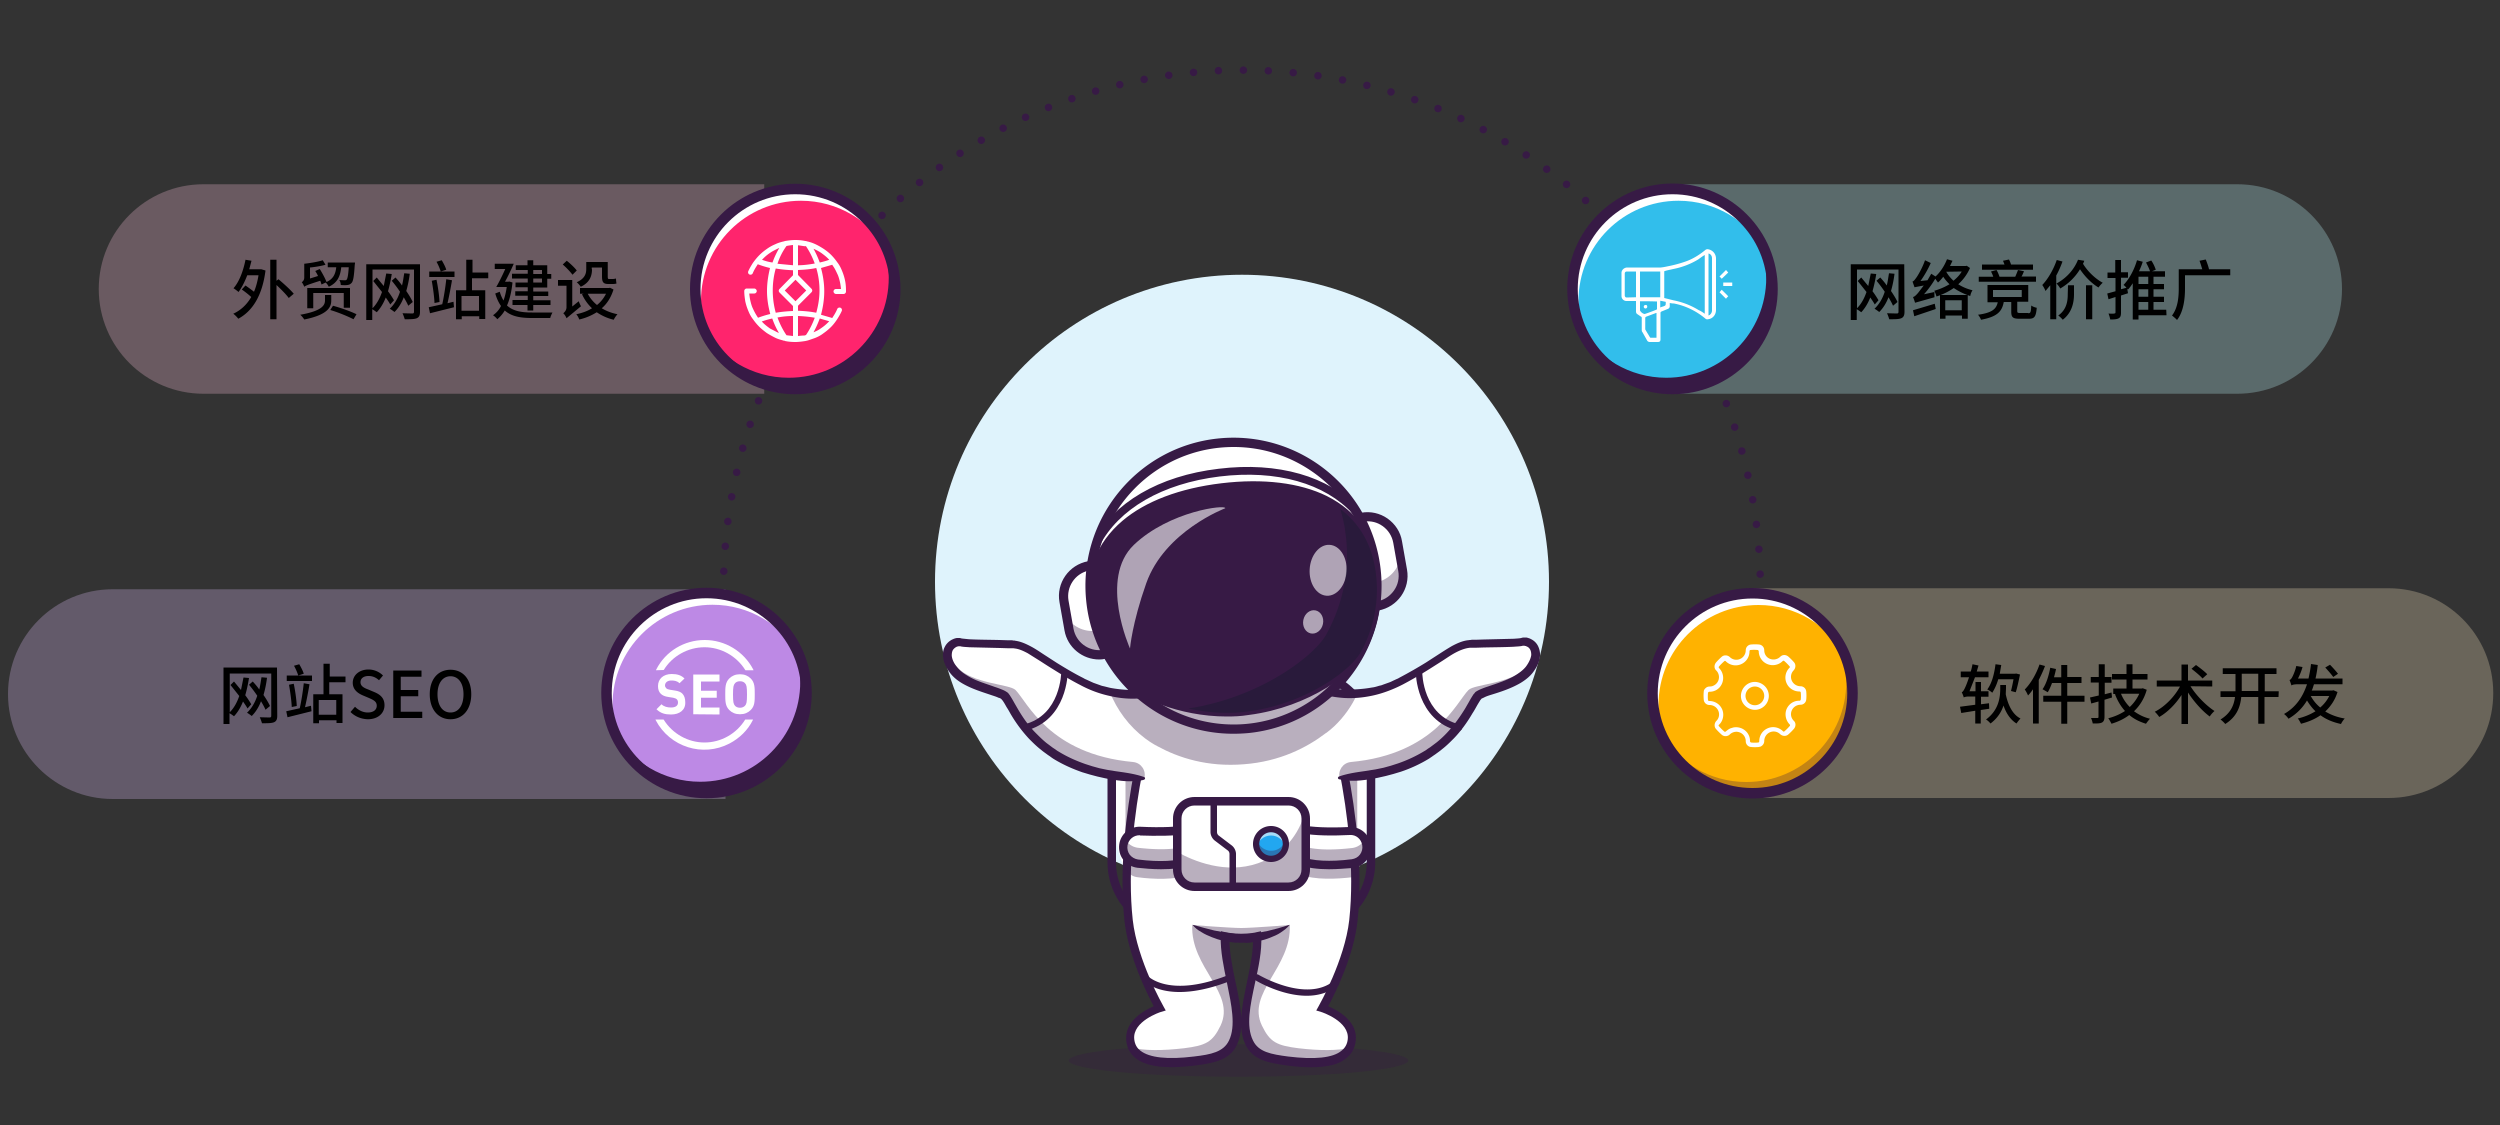 <svg xmlns="http://www.w3.org/2000/svg" xmlns:xlink="http://www.w3.org/1999/xlink" viewBox="0 0 1000 450" xmlns:v="https://vecta.io/nano"><rect x="0" y="0" width="1000" height="450" fill="#333333" stroke="none"/><style><![CDATA[.S{fill:#fff}.T{fill:#371a45}.U{opacity:.35}.V{opacity:.3}.W{opacity:.28}.X{enable-background:new}]]></style><circle cx="496.8" cy="232.7" r="122.8" fill="#dff3fc"/><path d="M298.797 297.4c-22.2-71.3-5.1-152.2 51.3-208.6 81-81 212.3-81 293.3 0 58.5 58.5 74.8 143.3 48.7 216.4" fill="none" stroke="#371a45" stroke-width="3" stroke-linecap="round" stroke-linejoin="round" stroke-dasharray="0,9.982"/><ellipse cx="495.4" cy="424.2" rx="67.9" ry="6.5" class="T V"/><path d="M508.1 370.3H485c-21.2 0-38.6-17.4-38.6-38.6v-22.4c0-21.2 17.4-38.6 38.6-38.6h23.1c21.2 0 38.6 17.4 38.6 38.6v22.4c0 21.2-17.4 38.6-38.6 38.6z" class="S"/><g class="T"><path d="M507.2 366.5h-21.3c-19.6 0-35.7-16.1-35.7-35.7v-20.7c0-19.6 16.1-35.7 35.7-35.7h21.3c19.6 0 35.7 16.1 35.7 35.7v20.7c0 19.6-16.1 35.7-35.7 35.7z" class="U"/><path d="M521.3 270.7c14 0 25.4 11.4 25.4 25.4v48.8c0 14-11.4 25.4-25.4 25.4h-49.5c-14 0-25.4-11.4-25.4-25.4v-48.8c0-14 11.4-25.4 25.4-25.4h49.5m0-3.4h-49.5c-15.9 0-28.8 12.9-28.8 28.8v48.8c0 15.9 12.9 28.8 28.8 28.8h49.5c15.9 0 28.8-12.9 28.8-28.8v-48.8c0-15.9-13-28.8-28.8-28.8h0z"/></g><path d="M541.6 368.5c-1.8 16.6-12.4 35-12.4 35s12.7 4 11.8 12.7c-.8 7.6-9.6 10.4-25.8 8.4-7.1-.9-12.8-1.9-15.4-7.3-5.2-10.8 3.7-28.4 3.1-42.4 0 0-2.9.6-6.4.6s-6.4-.6-6.4-.6c-.6 14 8.3 31.6 3.1 42.4-2.6 5.4-8.2 6.4-15.4 7.3-16.2 2-25-.8-25.8-8.4-.9-8.7 11.8-12.7 11.8-12.7s-10.6-18.4-12.4-35c-.7-6.5-.9-13.2-.7-19.9l.4-8.7c.7-10 2.1-19.8 3.7-28.5 1.1-5.8 2.2-11.1 3.3-15.8 2.6-11 4.9-18.1 4.9-18.1h67s1.6 5 3.7 13c1.4 5.6 3.1 12.8 4.5 20.8 1.5 8.2 2.8 17.3 3.6 26.7.3 4.1.5 8.3.6 12.5 0 6.1-.2 12.1-.8 18z" class="S"/><g class="T"><path d="M540.2 419.1c-2.6 5.4-11 7.3-25 5.5-7.1-.9-12.8-1.9-15.4-7.3-5.2-10.8 3.7-28.4 3.1-42.4 0 0-2.9.6-6.4.6s-6.4-.6-6.4-.6c-.6 14 8.3 31.6 3.1 42.4-2.6 5.4-8.2 6.4-15.4 7.3-14 1.7-22.4-.1-25-5.5 5.1 1.2 12.1 1.2 20.8.2 8.7-1.1 11.4-2.4 14.6-9 6.3-13.2-12.1-23.2-11.3-40.3 0 0 15.2 1.2 19.6 1.2 4.3 0 19.4-1.2 19.4-1.2.8 17.1-17.5 27.1-11.1 40.3 3.2 6.6 5.9 7.9 14.6 9 8.6 1 15.6 1 20.8-.2z" class="U"/><path d="M524.4 426.9c-2.8 0-6-.2-9.5-.7-7.6-1-13.7-2.2-16.7-8.3-1.1-2.2-1.6-4.6-1.7-7.2-.2 2.6-.7 5-1.7 7.2-2.9 6.1-9 7.3-16.7 8.3-11.7 1.5-19.6.5-23.9-3-2.2-1.7-3.4-4.1-3.7-6.9-.8-7.8 7.2-12.2 11-13.8-2.7-5-10.1-20-11.7-34-4.5-41.2 11.5-91.2 11.6-91.7.3-.9 1.2-1.4 2.1-1.1s1.4 1.2 1.1 2.1c-.2.5-15.9 49.8-11.5 90.2 1.8 16.1 12.1 34.2 12.2 34.4l1 1.8-2 .6c-.1 0-11.4 3.7-10.6 10.9.2 1.9 1 3.5 2.5 4.6 3.6 2.8 10.8 3.6 21.4 2.3 6.8-.8 11.8-1.8 14-6.4 2.8-5.8 1-14.2-.8-23-1.3-6.3-2.7-12.8-2.5-18.7l.1-2 1.9.4s2.7.6 6.1.6c3.3 0 6-.5 6.1-.6l1.9-.4.1 2c.3 5.9-1.1 12.4-2.5 18.7-1.9 8.8-3.7 17.2-.8 23 2.2 4.6 7.2 5.5 14 6.4 10.6 1.3 17.9.6 21.4-2.3 1.5-1.2 2.3-2.7 2.5-4.6.8-7.2-10.5-10.9-10.6-10.9l-2-.6 1-1.8c.1-.2 10.4-18.3 12.2-34.4 4.4-40.4-11.3-89.8-11.5-90.2-.3-.9.2-1.8 1.1-2.1s1.8.2 2.1 1.1c.2.5 16.1 50.5 11.6 91.7-1.5 14-9 28.9-11.7 34 3.8 1.6 11.9 6 11 13.8-.3 2.9-1.6 5.2-3.7 6.9-2.8 2.5-7.5 3.7-14.2 3.7zm-32.6-50.1c.1 5 1.3 10.6 2.4 16 1.1 5 2.1 9.8 2.3 14.3.2-4.5 1.3-9.3 2.3-14.3 1.1-5.4 2.3-10.9 2.4-16-1.2.2-2.9.3-4.7.3s-3.5-.1-4.7-.3z"/><path d="M475.9 349.8c-5.8 2.3-14.7 1.9-20.8 1.1-1.8-.2-3.3-1.1-4.3-2.4l.4-8.7c1.2-1.2 2.9-2 4.7-2h.3c5.7.3 14.3.4 19.7-.8v12.8zm66.4.8c-.4.2-.9.3-1.4.3-6.1.7-15 1.2-20.8-1.1l.1-12.7c5.4 1.2 14 1.1 19.7.8h.3c.6 0 1.1.1 1.6.2.3 4.1.5 8.3.5 12.5z" class="U"/></g><path d="M475.9 344.3c-5.8 2.3-14.7 1.9-20.8 1.1-3.7-.4-6.2-3.8-5.7-7.5h0c.5-3.3 3.4-5.7 6.8-5.6 5.7.3 14.3.4 19.7-.8" class="S"/><g class="T"><path d="M475.9 344.3c-5.8 2.3-14.7 1.9-20.8 1.1-3.7-.4-6.2-3.8-5.7-7.5.1-.8.4-1.5.7-2.2a6.72 6.72 0 0 0 5 3.4c6.1.7 15 1.2 20.8-1.1v6.3z" class="U"/><path d="M464.4 347.7c-3.4 0-6.7-.3-9.5-.6-2.2-.3-4.2-1.4-5.6-3.2s-1.9-4-1.6-6.2c.6-4.2 4.3-7.2 8.5-7 8.4.4 15.2.1 19.2-.8.9-.2 3-.2 4.2 3.7s1.1 10.5-3.1 12.2h0c-3.4 1.5-7.8 1.9-12.1 1.9zm-8.6-13.6c-2.4 0-4.4 1.7-4.8 4.1-.2 1.3.1 2.6.9 3.7.8 1 2 1.7 3.3 1.9 8.7 1.1 15.8.7 20-1h0c1.1-.4 1.5-2.3 1.6-3 .4-2.9-.4-5.7-1-6.4-5.5 1.1-13.7 1-19.7.8-.1-.1-.2-.1-.3-.1zm20.1 10.2h0 0z"/></g><path d="M520.1 344.3c5.8 2.3 14.7 1.9 20.8 1.1 3.7-.4 6.2-3.8 5.7-7.5h0c-.5-3.3-3.4-5.7-6.8-5.6-5.7.3-14.3.4-19.7-.8" class="S"/><g class="T"><path d="M540.9 345.4c-6.1.7-15 1.2-20.8-1.1v-6.2c5.8 2.3 14.7 1.8 20.8 1.1a6.72 6.72 0 0 0 5-3.4c.4.7.6 1.4.7 2.2.5 3.6-2 7-5.7 7.4z" class="U"/><path d="M531.6 347.7c-4.3 0-8.7-.5-12.1-1.8h0c-4.2-1.7-4.4-8.3-3.1-12.2 1.2-3.9 3.3-3.9 4.2-3.7 4 .9 10.8 1.2 19.2.8 4.2-.2 7.9 2.8 8.5 7 .3 2.2-.2 4.4-1.6 6.2s-3.3 2.9-5.6 3.2c-2.8.2-6.2.5-9.5.5zm-10.9-5c4.2 1.7 11.3 2.1 20 1 1.3-.2 2.5-.8 3.3-1.9s1.1-2.4.9-3.7c-.4-2.5-2.5-4.3-5-4.1-6 .3-14.2.4-19.7-.8-.6.8-1.4 3.5-1 6.4.1.9.4 2.7 1.5 3.1h0z"/></g><path d="M522.3 327.3v20.4c0 3.8-3.1 6.9-6.9 6.9h-37.6c-3.8 0-6.9-3.1-6.9-6.9v-20.4c0-3.8 3.1-6.9 6.9-6.9h37.6c3 0 5.6 2 6.5 4.7.3.8.4 1.5.4 2.2z" class="S"/><g class="T"><path d="M522.3 327.3v20.4c0 3.8-3.1 6.9-6.9 6.9h-37.6c-3.8 0-6.9-3.1-6.9-6.9v-6.9c6.5 3.6 19.3 9 32.3 4.5C515.7 341 520.3 331 522 325c.2.9.3 1.6.3 2.3z" class="U"/><path d="M515.4 356.4h-37.6c-4.7 0-8.6-3.8-8.6-8.6v-20.4c0-4.7 3.8-8.6 8.6-8.6h37.6c4.7 0 8.6 3.8 8.6 8.6v20.4c0 4.7-3.8 8.6-8.6 8.6zm-37.6-34.2c-2.9 0-5.2 2.3-5.2 5.2v20.4c0 2.9 2.3 5.2 5.2 5.2h37.6c2.9 0 5.2-2.3 5.2-5.2v-20.4c0-2.9-2.3-5.2-5.2-5.2h-37.6z"/></g><circle cx="508.4" cy="337.6" r="5.9" fill="#22a7f0"/><path d="M508.4 334.2c2.8 0 5.2 2 5.8 4.7.1-.4.1-.8.1-1.3 0-3.3-2.7-5.9-5.9-5.9-3.3 0-5.9 2.7-5.9 5.9 0 .4.1.9.1 1.3.6-2.7 3-4.7 5.8-4.7z" opacity=".6" class="S"/><g class="T"><path d="M514.4 337.6c0 3.3-2.7 5.9-5.9 5.9-3.3 0-5.9-2.7-5.9-5.9 0-.6.1-1.1.2-1.6a5.91 5.91 0 0 0 5.7 4.3 5.91 5.91 0 0 0 5.7-4.3c.1.5.2 1 .2 1.6z" class="U"/><path d="M508.4 344.8a7.2 7.2 0 1 1 0-14.4 7.17 7.17 0 0 1 7.2 7.2c0 3.9-3.2 7.2-7.2 7.2zm0-11.9c-2.6 0-4.7 2.1-4.7 4.7s2.1 4.7 4.7 4.7 4.7-2.1 4.7-4.7-2.1-4.7-4.7-4.7zm-15.3 23c-.7 0-1.3-.6-1.3-1.3v-13c0-.6-.3-1.2-.8-1.5l-5-3.8c-1.1-.8-1.8-2.2-1.8-3.5v-12.4c0-.7.6-1.3 1.3-1.3s1.3.6 1.3 1.3v12.4c0 .6.3 1.2.8 1.5l5 3.8c1.1.8 1.8 2.2 1.8 3.5v13c0 .8-.6 1.3-1.3 1.3zm-21.3 40.9c-10.5 0-14.7-4.8-14.9-5-.5-.5-.4-1.3.2-1.8.5-.5 1.3-.4 1.8.2.1.1 8.2 9 31.2.3.7-.3 1.4.1 1.6.7.3.7-.1 1.4-.7 1.6-8 3-14.3 4-19.2 4zm50.9 1.5c-10.2 0-20.1-5.9-20.7-6.3s-.8-1.1-.4-1.7 1.1-.8 1.8-.4c.2.1 19.2 11.4 30.2 2.4.5-.4 1.3-.4 1.8.2.4.5.4 1.3-.2 1.8-3.9 2.9-8.2 4-12.5 4z"/></g><path d="M612.1 268.1c-5.2 6.8-18.7 8.2-20.6 10.6-4.3 5.4-11.4 30.4-53.3 32.6-.8 0-1.5.1-2.3.1l-5.5-18.2-4.7-15.8-.7-2.2s7.6 2.9 17.9 2.3c5.3-.3 11.2-1.6 17.1-4.7 17.2-9 21.8-15 28.7-15.2 9.1-.2 17.1-.1 20.5-.7 3.7-.6 8.4 4.1 2.9 11.2z" class="S"/><g class="T"><path d="M612.1 268.1c-5.2 6.8-18.7 8.2-20.6 10.6-4.3 5.4-11.4 30.4-53.3 32.6-.8 0-1.5.1-2.3.1h0c-.9-3.1 1.2-6.3 4.5-6.6 33.6-3.1 42.3-24.1 47-28.8 2.4-2.4 17-2.4 23.4-9.1 2.5-2.6 3.5-5.1 3.4-7.1.8 2 .6 4.9-2.1 8.3z" class="U"/><path d="M525.2 274.7l6 .7 5.9.4c3.9.1 7.9-.1 11.7-.8 1-.1 1.9-.4 2.9-.7.5-.1 1-.2 1.4-.4l1.4-.5 1.4-.5c.5-.2.9-.4 1.3-.6l1.3-.6.7-.3.7-.4a178.7 178.7 0 0 0 10.5-6l5.1-3.3c1.7-1.1 3.4-2.2 5.3-3.3 1.9-1 4-2 6.3-2.3.3 0 .6-.1.9-.1s.6-.1.8-.1h1.5l3.1-.1 12.2-.3c1-.1 2-.1 2.9-.3l.3-.1.5-.1h.5.5c.4 0 .7.1 1 .2s.7.2 1 .4c1.3.6 2.3 1.6 2.9 2.8s.9 2.6.8 3.9c-.2 2.6-1.4 4.7-2.7 6.5-1.4 1.9-3.3 3.3-5.1 4.4-3.8 2.2-7.8 3.5-11.7 4.7-1 .3-1.9.6-2.7 1-.4.2-.8.4-1.1.5l-.1.1-.1.1c-.1.2-.3.3-.4.5-.5.8-1 1.6-1.5 2.5s-1 1.8-1.6 2.7c-2.1 3.6-4.6 7.1-7.5 10.1-1.5 1.5-3 3-4.7 4.3-.8.7-1.7 1.3-2.5 1.9-.4.3-.9.6-1.3.9s-.9.6-1.3.9c-3.6 2.2-7.5 4-11.4 5.3l-3 .9-3 .8-3.1.7-3.1.6-.8.1-.8.1c-.5.1-1 .1-1.6.2-1 .1-2.1.2-3.1.2s-2.1 0-3.1-.1-2.1-.3-3.1-.5c-.3-.1-.5-.4-.4-.7a.78.78 0 0 1 .4-.4c4-1.4 8-1.8 11.9-2.4 1-.2 2-.3 3-.5l2.9-.6 2.9-.8 2.8-.9c3.8-1.3 7.4-3 10.7-5 .4-.2.8-.5 1.2-.8s.8-.5 1.2-.8l2.4-1.8c1.5-1.2 3-2.6 4.3-4 2.7-2.9 5-6.1 7.1-9.5l1.5-2.6c.5-.9 1-1.8 1.6-2.7a3.04 3.04 0 0 1 .5-.7c.1-.1.3-.3.4-.5.2-.2.3-.3.5-.4.6-.4 1.1-.6 1.7-.9 1-.4 2-.8 3-1.1 2-.7 3.9-1.3 5.7-2s3.7-1.5 5.3-2.5 3.1-2.1 4.2-3.5c1.1-1.5 1.9-3.1 2.1-4.6 0-.8-.1-1.5-.4-2.1s-.8-1.1-1.4-1.3c-.2-.1-.3-.2-.5-.2s-.3-.1-.5-.1h-.2-.2-.2l-.4.1c-1.1.2-2.2.2-3.2.3-4.2.2-8.2.2-12.3.3l-3.1.1h-1.5-.7l-.7.1c-1.7.3-3.4 1-5.1 1.9s-3.4 2.1-5.1 3.2l-5.2 3.3c-3.5 2.2-7.1 4.3-10.7 6.2-3.7 1.9-7.8 3.5-11.9 4.4s-8.4 1.3-12.7.9c-2.1-.2-4.2-.5-6.2-1.1s-4-1.3-5.9-2.4c-.3-.2-.4-.5-.2-.8.6 0 .8-.1 1-.1h0z"/></g><path d="M468.6 275.3l-.7 2.2-6.1 20.4-4.1 13.5c-1 0-1.9-.1-2.8-.1-41.4-2.5-48.4-27.3-52.8-32.6-1.9-2.4-15.4-3.9-20.6-10.6-5.5-7.1-.8-11.7 2.8-11.1 3.4.6 11.5.5 20.5.7 6.9.2 11.5 6.2 28.7 15.2 3.5 1.8 7 3 10.3 3.7 13.5 3 24.8-1.3 24.8-1.3z" class="S"/><g class="T"><path d="M468.8 275.8c-1.8 1.1-3.8 1.9-5.9 2.4-2 .6-4.1.9-6.2 1.1-4.2.4-8.5.1-12.7-.9-4.2-.9-8.2-2.4-11.9-4.4-3.7-1.9-7.2-4-10.7-6.2-1.8-1.1-3.5-2.2-5.2-3.3l-5.1-3.2c-1.7-.9-3.4-1.7-5.1-1.9l-.7-.1h-.7-1.5l-3.1-.1-12.3-.3c-1-.1-2.1-.1-3.2-.3l-.4-.1h-.2-.2-.2c-.2 0-.3.1-.5.1s-.3.1-.5.2c-.6.3-1.1.8-1.4 1.3-.3.6-.4 1.3-.4 2.1.1 1.5.9 3.2 2.1 4.6 1.1 1.4 2.5 2.5 4.2 3.5 1.6 1 3.4 1.8 5.3 2.5s3.8 1.3 5.7 2c1 .3 2 .7 3 1.1.5.2 1.1.5 1.7.9.2.1.3.2.5.4s.4.4.4.5a3.04 3.04 0 0 1 .5.7c.6.9 1.1 1.8 1.6 2.7l1.5 2.6c2 3.4 4.3 6.7 7.1 9.5 1.4 1.4 2.8 2.8 4.3 4l2.4 1.8c.4.3.8.5 1.2.8s.8.6 1.2.8c3.4 2.1 7 3.7 10.7 5l2.8.9 2.9.8 2.9.6c1 .2 2 .3 3 .5 4 .6 7.9 1 11.9 2.4.3.1.5.4.4.7a.78.78 0 0 1-.4.4c-1 .3-2.1.4-3.1.5s-2.1.1-3.1.1-2.1-.1-3.1-.2c-.5-.1-1-.1-1.6-.2l-.8-.1-.8-.1-3.1-.6-3.1-.7-3-.8-3-.9c-4-1.4-7.8-3.1-11.4-5.3-.5-.3-.9-.6-1.3-.9s-.9-.6-1.3-.9c-.8-.6-1.7-1.2-2.5-1.9-1.7-1.3-3.2-2.8-4.7-4.3-2.9-3.1-5.4-6.5-7.5-10.1-.5-.9-1-1.8-1.6-2.7-.5-.9-1-1.8-1.5-2.5-.1-.2-.3-.3-.4-.5l-.1-.1-.1-.1c-.2-.2-.6-.4-1.1-.5-.8-.4-1.8-.7-2.7-1-3.8-1.3-7.9-2.5-11.7-4.7-1.9-1.1-3.7-2.5-5.1-4.4-1.3-1.8-2.5-3.9-2.7-6.5-.1-1.3.1-2.7.8-3.9.6-1.2 1.7-2.2 2.9-2.8.3-.1.6-.3 1-.4.3-.1.7-.2 1-.2h.5.5l.5.1.3.1 2.9.3c4 .2 8.1.2 12.2.3l3.1.1h1.5c.2 0 .6 0 .8.1.3 0 .6 0 .9.1 2.3.3 4.4 1.3 6.3 2.3s3.6 2.2 5.3 3.3l5.1 3.3c3.4 2.1 6.9 4.2 10.5 6l.7.4.7.3 1.3.6c.4.2.9.4 1.3.6l1.4.5 1.4.5c.5.2.9.3 1.4.4.9.2 1.9.5 2.9.7 3.9.7 7.8.9 11.7.8 2 0 3.9-.3 5.9-.4 2-.2 4-.4 6-.7h0c.3 0 .6.2.6.5.5.1.4.3.2.4z"/><path d="M542.9 277.6c-2.2 4.8-5.3 9.2-9.2 12.9-1 .9-2 1.8-3.1 2.6-.1 0-.1.1-.2.1-7.6 5.8-18.4 11.4-32.8 12.5h0c-14.6 1.2-26.2-2.6-34.6-7.2-.4-.2-.9-.5-1.3-.7-1.2-.7-2.4-1.5-3.6-2.4-6.4-4.8-11.3-11.3-14.3-18.9 13.4 2.9 24.7-1.4 24.7-1.4l-.7 2.2h57.8l-.7-2.2c.1.2 7.8 3.1 18 2.5z" class="U"/></g><path d="M551.2 242.3h0c-.6.1-1.2-.3-1.4-.9l-5.9-33.1c-.1-.6.3-1.2.9-1.4h0c6.7-1.2 13 3.3 14.2 9.9l2 11.3c1.3 6.7-3.1 13-9.8 14.2z" class="S"/><g class="T"><path d="M551 242.6c-.7 0-1.3-.5-1.4-1.2l-5.9-33.1c-.1-.8.4-1.5 1.2-1.7 3.3-.6 6.6.1 9.4 2.1 2.7 1.9 4.6 4.8 5.2 8.1l2 11.3c.6 3.3-.1 6.6-2.1 9.4-1.9 2.7-4.8 4.6-8.1 5.2h0c-.1-.1-.2-.1-.3-.1zm-3.9-35.7c-.7 0-1.4.1-2.1.2-.5.1-.8.6-.7 1l5.9 33.1c.1.5.6.8 1 .7h0c3.2-.6 5.9-2.3 7.7-4.9s2.5-5.8 2-9l-2-11.3c-.6-3.2-2.3-5.9-4.9-7.7-2.1-1.3-4.5-2.1-6.9-2.1z"/><path d="M560.2 222.8l.9 5.3c1.2 6.7-3.3 13-9.9 14.2-.6.1-1.2-.3-1.4-.9l-1.6-8.8c.2.4.7.6 1.2.5l.8-.1c5.3-1 9.2-5.2 10-10.2z" class="U"/><path d="M551 244.2c-1.4 0-2.7-1-3-2.5l-5.9-33.1c-.3-1.6.8-3.2 2.4-3.5 3.7-.7 7.5.2 10.5 2.3 3.1 2.2 5.2 5.4 5.8 9.1l2 11.3c1.4 7.7-3.8 15-11.4 16.4h0c0 0-.2 0-.4 0zm-5.1-35.6l5.6 31.8c2.5-.6 4.6-2.1 6.1-4.2 1.6-2.3 2.2-5 1.7-7.8l-2-11.3c-.5-2.7-2-5.1-4.3-6.7-2.1-1.5-4.6-2.1-7.1-1.8z"/></g><path d="M435.5 226.3h0c.6-.1 1.2.3 1.4.9l5.9 33.1c.1.6-.3 1.2-.9 1.4h0c-6.7 1.2-13-3.3-14.2-9.9l-2-11.3c-1.3-6.7 3.1-13 9.8-14.2z" class="S"/><g class="T"><path d="M439.7 262.2c-6 0-11.3-4.3-12.3-10.3l-2-11.3c-1.2-6.8 3.3-13.3 10.1-14.5h0c.8-.1 1.5.4 1.7 1.2l5.9 33.1c.1.4 0 .8-.2 1.1s-.6.5-.9.6c-.9 0-1.6.1-2.3.1zm-4.1-35.6c-6.5 1.2-10.9 7.4-9.7 13.9l2 11.3c1.2 6.5 7.4 10.9 13.9 9.7.2 0 .4-.2.6-.4.1-.2.2-.4.1-.7l-5.9-33.1c-.1-.5-.5-.8-1-.7h0z"/><path d="M441.1 251.2l1.6 9.2c.1.6-.3 1.2-.9 1.4-3.5.6-6.9-.3-9.5-2.3-2.4-1.8-4.1-4.5-4.7-7.6l-.8-4.8c2.6 3.8 7.4 6 12.3 5.1l1.2-.2c.4-.1.7-.4.8-.8z" class="U"/><path d="M439.7 263.8c-6.7 0-12.7-4.8-13.9-11.6l-2-11.3c-1.4-7.7 3.8-15 11.4-16.4h0c1.6-.3 3.2.8 3.5 2.4l5.9 33.1c.1.8 0 1.6-.5 2.3s-1.2 1.1-1.9 1.2c-.9.2-1.7.3-2.5.3zm-4.5-35.5c-5.3 1.3-8.7 6.5-7.8 11.9l2 11.3c1 5.4 6 9.1 11.4 8.5l-5.6-31.7zm.6-.2h0 0 0z"/></g><circle cx="493.4" cy="234.3" r="57.4" class="S"/><g class="T"><path d="M493.3 292c-13.1 0-25.8-4.5-36.2-12.9-12-9.7-19.4-23.5-21.1-38.8-1.6-15.3 2.8-30.3 12.5-42.3s23.5-19.4 38.8-21.1c31.6-3.3 60 19.7 63.4 51.3 1.6 15.3-2.8 30.3-12.5 42.3s-23.5 19.4-38.8 21.1c-2 .2-4.1.4-6.1.4zm.2-114.8c-2 0-4 .1-6.1.3-15.2 1.6-28.8 9-38.4 20.9s-14 26.7-12.4 41.9 9 28.8 20.9 38.4 26.7 14 41.9 12.4c31.3-3.3 54.1-31.4 50.8-62.8-1.6-15.2-9-28.8-20.9-38.4-10.3-8.3-22.8-12.7-35.8-12.7z"/><path d="M549.1 220.5c.6 2.5 1.1 5.2 1.4 7.8 3.3 31.5-19.5 59.7-51.1 63.1-31.5 3.3-59.7-19.5-63.1-51.1-.1-.9-.2-1.8-.2-2.7 6.8 27.4 32.8 46.2 61.7 43.2 30.6-3.2 53-29.9 51.3-60.3z" class="U"/><path d="M493.3 293.5c-29.9 0-55.7-22.6-58.8-53-3.4-32.5 20.2-61.7 52.7-65.1s61.7 20.2 65.1 52.7-20.2 61.7-52.7 65.1c-2.1.2-4.2.3-6.3.3zm.2-114.7a58.28 58.28 0 0 0-5.9.3c-30.4 3.2-52.6 30.6-49.4 61 1.6 14.8 8.8 28 20.3 37.3a55.46 55.46 0 0 0 40.7 12.1c30.4-3.2 52.6-30.6 49.4-61-1.6-14.8-8.8-28-20.3-37.3-10-8.1-22.2-12.4-34.8-12.4z"/><path d="M550.4 229.8a51.4 51.4 0 0 1-6.2 31.2c-3.9 7-21.6 20.5-45.1 23.6-21.8 2.8-43.1-6.4-48.5-12.3-7.2-7.8-12.1-17.7-13.4-28.9-3.6-29.5 20.3-44.8 51.6-48.5 31.2-3.8 58.1 5.4 61.6 34.9z"/><path d="M490.7 286.6c-19.3 0-36.2-7.9-41.2-13.3-7.7-8.3-12.5-18.6-13.8-29.7-1.7-14.5 2.7-26.3 13.3-35.3 9.2-7.8 22.9-13 39.6-15s31.3-.2 42.1 5.1c12.4 6.2 19.5 16.6 21.3 31.1h0c1.3 11.1-.9 22.2-6.4 32.2-3.8 6.9-21.3 21.1-46.2 24.3-3 .5-5.9.6-8.7.6zm10.9-91c-4 0-8.2.3-12.6.8-16.6 2-54.6 10.6-50.3 46.9 1.3 10.5 5.8 20.2 13 28 5.2 5.6 25.9 14.6 47.2 11.8 23.6-3.1 40.5-16.6 44-22.8 5.2-9.4 7.3-19.9 6-30.3-1.6-13.4-8.2-23.1-19.6-28.8-7.5-3.7-16.9-5.6-27.7-5.6z"/></g><g class="S"><ellipse transform="matrix(.059 -.998 .998 .059 272.348 745.099)" cx="531.5" cy="228" rx="10.2" ry="7.4" opacity=".6"/><ellipse transform="matrix(.197 -.981 .981 .197 177.568 714.737)" cx="525" cy="249" rx="4.7" ry="4" opacity=".6"/></g><path d="M536.1 203.6c7.7 5.8 12.9 14.3 14.3 26.2a51.4 51.4 0 0 1-6.2 31.2c-3.9 7-21.6 20.5-45.1 23.6-8.3 1.1-16.5.4-23.8-1.2 28.8-4.4 50.4-21 55.2-29.6 6.5-11.8 9.6-25.5 7.8-39.6-.4-3.8-1.2-7.3-2.2-10.6z" fill="#111a28" class="U"/><path d="M438.4 219.3c-.3 0-.5-.1-.8-.2-.7-.4-1-1.3-.6-2.1 8.2-15.9 26.6-26.7 50.5-29.5 23.7-2.9 44 3 55.9 15.9.5.5.6 1.3.2 2-.5.7-1.4.9-2.1.4l-.2-.1-.1-.1c-11.2-12.3-30.6-17.8-53.4-15s-40.4 12.9-48.1 27.9l-.1.1c-.2.4-.7.7-1.2.7z" class="T"/><path d="M452 259.4s-12.6-28 1.6-41.5 36.9-16.2 36.5-14.6c0 0-24.2 9.1-31.6 30-5.7 16.1-6.5 26.1-6.5 26.1z" opacity=".6" class="S"/><g class="T"><path d="M583.6 292.3h-.3c-16.9-4.1-17-23.3-17-23.5 0-.7.6-1.3 1.3-1.3h0c.7 0 1.3.6 1.3 1.3s.2 17.4 15 21c.7.2 1.1.9.9 1.5-.1.6-.6 1-1.2 1zm-173.8 0c-.6 0-1.1-.4-1.2-1-.2-.7.3-1.4.9-1.5 14.9-3.6 15-20.9 15-21 0-.7.6-1.3 1.3-1.3h0c.7 0 1.3.6 1.3 1.3 0 .2-.1 19.4-17 23.5h-.3zm67.2 77.6l4.4 1.2 4.3 1.1 4.3.8c1.4.3 2.9.4 4.3.6h.1c.9.1 1.6 1 1.4 1.9-.1.9-.9 1.5-1.7 1.4-1.6-.1-3.2-.2-4.7-.6-1.6-.3-3.1-.8-4.6-1.4s-2.9-1.2-4.3-2.1c-1.3-.7-2.5-1.6-3.5-2.9zm38.9 0c-1 1.3-2.3 2.2-3.6 3.1s-2.8 1.5-4.3 2.1-3 1-4.6 1.4c-1.6.3-3.1.5-4.7.6-.9 0-1.7-.7-1.8-1.6 0-.9.6-1.6 1.4-1.7h.1l4.3-.6 4.3-.8 4.3-1.1 4.6-1.4z"/><path d="M381.5 268.1c5.2 6.8 18.7 8.2 20.6 10.6 4.3 5.4 11.4 30.4 53.3 32.6.8 0 1.5.1 2.3.1h0c.9-3.1-1.2-6.3-4.5-6.6-33.6-3.1-42.3-24.1-47-28.8-2.4-2.4-17-2.4-23.4-9.1-2.5-2.6-3.5-5.1-3.4-7.1-.8 2-.6 4.9 2.1 8.3z" class="U"/></g><path d="M894.9 157.5H670.6V73.7h224.3c23.2 0 41.9 18.8 41.9 41.9h0c0 23.2-18.8 41.9-41.9 41.9z" fill="#bef6fc" class="W X"/><circle cx="669" cy="115.6" r="40" fill="#32beeb"/><use xlink:href="#B" opacity=".7" class="S"/><g class="T"><use xlink:href="#C" class="V"/><path d="M669 157.7c23.2 0 42.1-18.9 42.1-42.1S692.3 73.4 669 73.4c-23.2 0-42.1 18.9-42.1 42.1s18.9 42.2 42.1 42.2zm0-80c20.9 0 37.9 17 37.9 37.9s-17 37.9-37.9 37.9-37.9-17-37.9-37.9 17-37.9 37.9-37.9z"/></g><path d="M667.9 121.2v1.3a1.1 1.1 0 0 1-.6 1l-2.7 1.1c-.2.1-.4.3-.4.5v10.6c0 .8-.3 1.1-1.1 1.1h-3.2c-.4 0-.8-.2-1-.5l-1.9-3.4c-.2-.2-.3-.5-.3-.8v-4.9c0-.3-.1-.5-.4-.6l-1.3-.9c-.4-.2-.6-.6-.6-1.1v-4.2h-3.6c-1.2.1-2.2-.8-2.2-2v-.3-8.7c-.1-1.3.9-2.3 2.2-2.4h.2 13.3c1-.1 2-.3 2.9-.5 2.6-.5 5.1-1.2 7.6-2.1 2.6-1 5-2.5 7.2-4.3.3-.3.8-.5 1.2-.4 1.9.3 3.2 1.9 3.2 3.7V124c0 1.9-1.3 3.5-3.2 3.7-.4.1-.8 0-1.1-.3-3.6-3-7.9-5.1-12.5-6-.6 0-1.2-.1-1.7-.2zm14 4.3V102c-.9.5-1.7 1.1-2.5 1.7-3.1 1.9-6.5 3.2-10.1 3.9-1.2.3-2.5.5-3.6.9v10.7l3.6.9c3.6.7 7 2 10.1 3.9.9.4 1.7.9 2.5 1.5zM656 108.6v10.3h8.1v-10.3H656zm-1.6 10.3v-10.3h-3.6c-.6 0-.9.3-.9.9v8.6c0 .5.3.9.7.9l3.8-.1h0zm8.2 6.3h-.2l-4 1.5c-.1.1-.3.3-.3.4v4.5c0 .2.1.4.2.5.5.9 1.1 1.8 1.6 2.7.1.1.2.3.3.3h2.4v-9.9zm20.8-23.8v24.8c.9-.3 1.5-1.3 1.4-2.3v-20.6c0-.9-.5-1.7-1.4-1.9zM656 120.5v3.7c.4.7 1 1.2 1.8 1.4h.1c1.5-.5 3.1-1.1 4.6-1.7.1 0 .2-.1.3-.3v-3c-2.4-.1-4.6-.1-6.8-.1zm8.1 2.5c.4-.2.7-.3 1.1-.4 1.1-.4 1.1-.4 1.1-1.7 0-.1 0-.1-.1-.2-.7-.1-1.4-.3-2.1-.4v2.7zm24.6-11.5l-.9-.9 2.6-2.6c.3.3.5.6.9 1l-2.6 2.5zm0 4.4l2.6 2.6c-.3.3-.6.6-.9 1l-2.6-2.6c.3-.3.6-.7.9-1zm.6-1.5V113h3.6v1.4h-3.6zm-30.4 8.3a.7.7 0 1 1-1.4 0 .68.68 0 0 1 .7-.7c.4-.1.7.2.7.7z" class="S"/><path d="M761.8 124.7c0 1.5-.4 2.2-1.3 2.6-1 .4-2.5.4-4.8.4-.2-.7-.6-1.8-.9-2.4l3.9.1c.5 0 .7-.2.7-.7v-16.9h-16.6v15.5c1.7-1.7 2.9-3.9 3.8-6.5l-3.5-4.4 1.4-1.4 2.8 3.4 1-5 2.2.2c-.4 2.5-.9 4.8-1.5 6.9 1 1.3 1.8 2.6 2.4 3.6l-1.5 1.7c-.4-.8-1.1-1.8-1.8-2.8-.9 2.3-2.1 4.3-3.6 5.9-.4-.3-1.2-.9-1.8-1.2v4.3h-2.4v-22.3h21.4l.1 19h0zm-4.6-2.4c-.4-1-1.1-2.2-1.8-3.4-.9 2.4-2.2 4.4-3.7 5.9-.4-.3-1.3-1-1.9-1.3 1.8-1.7 3.2-4 4.1-6.8-1-1.5-2.2-3.1-3.3-4.4l1.5-1.3c.9 1 1.8 2 2.6 3.2.4-1.5.6-3.2.9-4.9l2.2.2c-.3 2.5-.8 4.8-1.4 6.9 1.1 1.6 2 3.1 2.6 4.4l-1.8 1.5zm30.8-15.1c-1.1 2.5-2.7 4.7-4.7 6.5 1.7 1.1 3.6 1.9 5.7 2.4a6.5 6.5 0 0 0-.9 2.3c-2.5-.8-4.7-1.9-6.6-3.2-2.1 1.5-4.5 2.6-6.9 3.4-.2-.7-.6-1.8-.9-2.3 2.2-.6 4.2-1.5 6.1-2.6-.9-.9-1.8-1.9-2.5-3-.7.9-1.4 1.7-2.1 2.3l-1.1-1.5c-1.3 2.2-2.9 4.4-4.5 6.2l4.2-.9c-.1.6 0 1.6 0 2.1l-7.8 2.2c-.1-.5-.5-1.6-.8-2.3.6-.1 1.2-.7 2-1.6l2.3-3-3.7.7-.8-2.3c.5-.1.9-.7 1.5-1.5s2.5-4 3.5-7l2.3 1.1c-1.1 2.5-2.6 5.1-4.1 7.2l2.8-.3 1.5-2.6 1.7 1.1c1.9-1.7 3.6-4.3 4.6-6.9l2.2.6-1 2.1h6.3l.4-.1 1.3.9zm-22.8 16.9l8.7-2.6.4 2.1-8.6 2.9-.5-2.4zm10.7-6.1h11.2v9.5h-2.3v-1.3h-6.6v1.3H776V118h-.1zm2.2 2.1v4h6.6v-4h-6.6zm.4-11.4c.7 1.3 1.7 2.5 2.9 3.6 1.3-1.1 2.5-2.3 3.3-3.7l-6.2.1h0zm32.8 16.6c.9 0 1.1-.4 1.2-3.1.5.4 1.5.8 2.2.9-.3 3.5-.9 4.4-3.1 4.4h-3.8c-2.7 0-3.3-.6-3.3-2.9v-3.8h-3c-.7 3.8-2.6 5.9-9.1 7.1-.2-.6-.8-1.6-1.2-2 5.7-.8 7.3-2.3 7.9-5H795V114h16.3v6.7h-4.4v3.7c0 .7.2.8 1.2.8h3.2v.1zm3.1-12.6h-22.9v-2h5.8c-.2-.7-.6-1.5-.9-2.1l2.2-.6c.5.8.9 1.8 1.2 2.7h6.3a51.58 51.58 0 0 0 1.1-2.7l2.4.5c-.3.7-.6 1.5-1 2.1h5.8v2.1h0zm-1.2-4.8h-20.4v-2.1h9l-.6-1.5 2.4-.5c.3.6.6 1.3.8 2h8.8v2.1zm-16 10.9h11.5V116h-11.5v2.8zm27.8-14.2c-.7 1.9-1.5 3.8-2.5 5.6v17.5h-2.4v-13.6l-1.9 2.3c-.2-.6-.9-1.9-1.3-2.4 2.3-2.4 4.5-6.2 5.8-10l2.3.6zm8.7-.3c-.1.4-.3.8-.5 1.2 1.8 3 4.9 6 7.9 7.6-.5.4-1.3 1.3-1.7 1.9-2.7-1.6-5.4-4.3-7.4-7.3-1.8 2.9-4.3 5.6-7.9 7.7-.3-.6-1-1.5-1.5-2 4.6-2.5 7.3-6.2 8.6-9.5l2.5.4zm-6.5 9.8h2.4v3.5c0 3-.6 7.3-4.5 10.3-.4-.5-1.2-1.3-1.8-1.7 3.6-2.5 3.8-6.3 3.8-8.6l.1-3.5h0zm7.2 0h2.5v13.6h-2.5v-13.6zm32.2 12h-11.2v1.7h-2.3v-14.5c-.6.9-1.2 1.8-1.9 2.5l-.3-.3.3 1.8-2.8.9v6.8c0 1.2-.2 1.9-.9 2.3s-1.8.5-3.4.5a12.71 12.71 0 0 0-.7-2.4c1 .1 2 .1 2.3 0 .3 0 .5-.1.5-.5v-6.1l-2.8.9-.5-2.3 3.3-.9v-5.3H843V109h3.1v-5h2.3v4.9h2.8v2.2h-2.8v4.6l2.2-.6c-.4-.4-.8-.9-1.2-1.1 2.3-2.4 4.3-6.1 5.4-9.9l2.3.6c-.4 1.3-.9 2.5-1.5 3.8h4.4c-.3-1-1-2.4-1.6-3.5l2.1-.8c.8 1.1 1.5 2.7 1.8 3.7l-1.5.6h5.2v2.2h-4.6v2.9h4.2v2.1h-4.2v3h4.2v2.1h-4.2v3.1h5.1l.1 2.2h0zm-7.3-15.4h-3.9v2.9h3.9v-2.9zm0 5h-3.9v3h3.9v-3zm-3.9 8.2h3.9v-3.1h-3.9v3.1zm36.7-13.8H874v5.3c0 3.8-.5 9.2-3.2 12.6-.4-.5-1.5-1.4-2-1.8 2.4-3.1 2.7-7.5 2.7-10.9v-7.6h9.4c-.3-1-.7-2.4-1.1-3.4l2.5-.5c.5 1.2 1.1 2.9 1.3 3.9h8.5v2.4h0z"/><path d="M955.4 319.2H700.8v-83.9h254.6c23.2 0 41.9 18.8 41.9 41.9h0c0 23.2-18.7 42-41.9 42z" fill="#f9e4bd" class="W X"/><circle cx="701" cy="277.3" r="40" fill="#ffb200"/><use xlink:href="#B" x="32" y="161.7" opacity=".7" class="S"/><g class="T"><path d="M738.5 272.8c0 22.1-17.9 40-40 40-14.7 0-27.6-8-34.6-19.8 6 14.4 20.3 24.6 36.9 24.6 22.1 0 40-17.9 40-40 0-7.4-2-14.3-5.5-20.2 2.1 4.7 3.2 10 3.2 15.4z" class="V"/><use xlink:href="#D"/></g><path d="M704.3 298.6c-.2.1-.5.1-.7.2-1.1.1-2.2.1-3.2 0-1.2-.1-2.1-1.1-2.1-2.3 0-2.1-1.6-3.7-3.7-3.8-1 0-2 .4-2.7 1.1-.2.2-.5.4-.8.5-.8.3-1.7.2-2.4-.4-.8-.7-1.6-1.5-2.3-2.3-.8-.9-.7-2.3.1-3.2 1.5-1.4 1.5-3.8 0-5.3-.7-.7-1.7-1.1-2.7-1.1-1.2 0-2.2-.9-2.3-2.1-.1-1.1-.1-2.2 0-3.2 0-.6.3-1.1.8-1.5.4-.4 1-.6 1.6-.6.5 0 1-.1 1.4-.3a3.75 3.75 0 0 0 2-4.9c-.2-.5-.5-.9-.8-1.2-.9-.8-.9-2.2-.1-3.2.7-.8 1.5-1.6 2.3-2.3.9-.8 2.3-.7 3.2.1 1.1 1.1 2.7 1.4 4.1.8h0c1.4-.6 2.3-2 2.3-3.5 0-1.2.9-2.2 2.1-2.3 1.1-.1 2.2-.1 3.2 0 1.2.1 2.1 1.1 2.1 2.3 0 2.1 1.6 3.7 3.7 3.7 1 0 2-.4 2.7-1.1.9-.9 2.2-.9 3.2-.1.8.7 1.6 1.5 2.3 2.3.8.9.7 2.3-.1 3.2-1.1 1.1-1.4 2.7-.8 4.1h0c.6 1.4 2 2.3 3.5 2.3 1.2 0 2.2.9 2.3 2.1.1 1.1.1 2.2 0 3.2-.1 1.2-1.1 2.1-2.3 2.1-1.5 0-2.9.9-3.5 2.3h0c-.6 1.4-.3 3 .8 4.1.9.8.9 2.2.1 3.2-.7.8-1.5 1.6-2.3 2.3-.9.8-2.3.7-3.2-.1-1.1-1.1-2.7-1.4-4.1-.8h0c-1.4.6-2.3 2-2.3 3.5 0 1-.6 1.8-1.4 2.2h0zm-12-7.3l1-.3c3-.6 6 1.3 6.6 4.3.1.4.1.8.1 1.2 0 .2.2.4.4.5 1 .1 2 .1 2.9 0 .2 0 .4-.2.4-.5 0-2.3 1.3-4.3 3.4-5.2h0c2.1-.9 4.5-.4 6.1 1.2.2.2.4.2.6 0a20.79 20.79 0 0 0 2.1-2.1c.2-.2.1-.5 0-.6a5.75 5.75 0 0 1-1.3-6.1h0c.9-2.1 2.9-3.5 5.2-3.4.2 0 .4-.2.5-.4.1-1 .1-2 0-2.9 0-.2-.2-.4-.5-.4-2.3 0-4.3-1.3-5.2-3.4h0c-.9-2.1-.4-4.5 1.2-6.1.2-.2.2-.4 0-.6a20.79 20.79 0 0 0-2.1-2.1c-.2-.2-.5-.1-.6 0-2.2 2.2-5.7 2.2-7.9.1-1.1-1.1-1.7-2.5-1.7-4 0-.2-.2-.4-.4-.5-1-.1-2-.1-2.9 0-.2 0-.4.2-.4.5 0 2.3-1.3 4.3-3.4 5.2h0c-2.1.9-4.5.4-6.1-1.2-.2-.2-.4-.2-.6 0a20.79 20.79 0 0 0-2.1 2.1c-.2.2-.1.5 0 .6 2.2 2.2 2.2 5.7.1 7.9-.5.5-1.2 1-1.8 1.2h0c-.7.3-1.4.4-2.2.4-.2 0-.4.2-.5.4-.1 1-.1 2 0 2.9 0 .2.2.4.5.4 3.1 0 5.6 2.4 5.6 5.5 0 1.5-.6 3-1.7 4a.37.37 0 0 0 0 .6 20.79 20.79 0 0 0 2.1 2.1c.2.2.5.1.6 0 .7-.6 1.4-1.1 2-1.3h0zm11.8-7.8c-2.8 1.2-6.1-.2-7.3-3s.2-6.1 3-7.3 6.1.2 7.3 3c1.2 2.9-.2 6.1-3 7.3zm-3.6-8.6a3.75 3.75 0 0 0-2 4.9 3.75 3.75 0 0 0 4.9 2 3.75 3.75 0 0 0 2-4.9 3.75 3.75 0 0 0-4.9-2h0z" class="S"/><path d="M792.3 284v5.4h-2.2v-5.1l-5.6.9-.5-2.5 6.1-.8v-3.3h-2.6c-.9 0-1.8.2-2 .4-.1-.5-.5-1.5-.8-2.1.5-.2.9-.9 1.4-2 .3-.6.9-2.1 1.5-4h-3.3v-2.3h4c.3-.9.5-1.9.7-2.9l2.4.5-.7 2.4h4.7v2.3H790l-2.2 5.6h2.4v-3.7h2.2v3.7h3v2.2h-3v3l3.2-.4.1 2.2-3.4.5zm10.1-8.7l-.1 2.4c.9 4.3 2.7 8.1 5.9 9.7-.5.5-1.2 1.4-1.6 2-2.4-1.5-4.1-4-5.2-7.2-.8 2.5-2.4 5.1-5.2 7.2-.4-.5-1.2-1.3-1.8-1.6 5.3-3.9 5.7-9.2 5.7-12.6V274h2.3v1.3h0zm-3.1-3.6c-.6 2.1-1.5 4-2.4 5.4-.4-.4-1.4-1.1-2-1.3 1.8-2.4 2.8-6.1 3.3-10.1l2.3.3-.6 3.5h6.2l.3-.1 1.6.4c-.5 2.4-1.1 5.3-1.7 7.1l-1.9-.5c.3-1.2.7-3 1-4.7h-6.1 0zm18.7-5.3c-.7 1.9-1.6 3.8-2.5 5.6v17.4h-2.3v-13.7c-.6.9-1.3 1.8-2 2.5-.2-.6-.9-1.9-1.3-2.4 2.4-2.4 4.6-6.2 5.9-10l2.2.6zm15.8 14.3h-6.9v8.8h-2.4v-8.8h-7.2v-2.4h7.2v-5.1h-3.7c-.5 1.4-1.1 2.7-1.7 3.7-.5-.3-1.5-.9-2.1-1.2 1.5-2.1 2.5-5.4 3.1-8.6l2.3.5c-.2 1.1-.5 2.2-.8 3.3h2.9V266h2.4v4.8h5.7v2.4h-5.7v5.1h6.9v2.4zm11-1.7l-3 .9v6.8c0 1.2-.3 1.9-1 2.3-.8.4-1.9.4-3.7.4-.1-.6-.4-1.6-.7-2.2h2.5c.4 0 .5-.1.5-.5v-6.1l-2.9.8-.5-2.4 3.5-.8V273h-3.2v-2.2h3.2v-5.1h2.4v5.1h2.7v2.3h-2.7v4.6l2.7-.7.2 2zm13.9-3.1c-1 3.6-2.8 6.4-5.1 8.6 1.8 1.3 3.9 2.4 6.4 3-.5.5-1.2 1.4-1.6 2-2.6-.8-4.8-1.9-6.7-3.5-2.1 1.6-4.5 2.7-7.1 3.5-.3-.6-.9-1.7-1.3-2.2 2.4-.6 4.7-1.6 6.7-2.9-1.7-1.9-3-4.1-4-6.7l.3-.1h-1v-2.2h5.3v-3.6h-5.8v-2.2h5.8v-3.9h2.4v3.9h6v2.2h-6v3.6h3.7l.4-.1 1.6.6zm-10.3 1.6c.8 2 2 3.8 3.5 5.3 1.6-1.5 2.9-3.3 3.8-5.3h-7.3zm27.8-3c2.3 3.7 6.2 7.7 9.6 9.9-.6.5-1.5 1.5-1.9 2.2-3-2.2-6.3-5.9-8.7-9.6v12.6h-2.6V278c-2.4 3.7-5.6 6.9-8.9 8.8-.4-.6-1.2-1.6-1.8-2.1 4-2 7.9-6 10.1-10.1h-9.3v-2.4h9.9v-6.4h2.6v6.4h9.7v2.4l-8.7-.1h0zm4.8-3.1c-.9-1.1-2.9-2.7-4.4-3.9l1.8-1.5c1.5 1.1 3.5 2.6 4.5 3.7l-1.9 1.7zm30.4 7.4h-5.6v10.7h-2.5v-10.7h-6.8c-.4 4-1.8 7.9-6.4 10.8-.4-.5-1.3-1.4-1.9-1.8 4.1-2.5 5.4-5.8 5.8-9h-5.8v-2.3h6v-1-5.9h-5.1v-2.3h21.5v2.3h-4.7v6.9h5.6l-.1 2.3h0zm-8.1-2.4v-6.9h-6.6v5.9 1h6.6zm31.7.4c-1 3.3-2.8 5.8-4.9 7.8 2.2 1.3 4.7 2.3 7.8 2.8-.5.5-1.2 1.5-1.5 2.2-3.2-.7-5.9-1.8-8.2-3.5-2.3 1.6-5 2.7-7.8 3.4-.3-.6-.8-1.6-1.3-2.1 2.6-.6 5-1.6 7.1-2.9-1.3-1.2-2.4-2.7-3.4-4.3-1.8 3-4.2 5.4-7.4 7.3-.3-.5-1.2-1.5-1.8-1.9 4.6-2.6 7.5-6.7 9.2-11.9h-3.5c-1.5 0-2.5.2-2.7.5-.2-.5-.5-1.6-.8-2.2.4-.1.7-.5 1-1s1.3-2.6 1.7-4.6l2.5.4c-.4 1.6-1.1 3.2-1.8 4.6h4.2c.4-1.8.8-3.8 1-5.8l2.7.4c-.2 1.9-.5 3.7-.9 5.4H937v2.3h-11.4c-.3.8-.5 1.7-.9 2.5h8.2l.5-.1 1.6.7zm-10.7 1.6c1 1.8 2.2 3.3 3.8 4.6 1.5-1.3 2.7-2.8 3.6-4.6h-7.4zm9-7.6c-.7-1-2.1-2.6-3.2-3.8l1.9-1.1a46.4 46.4 0 0 1 3.2 3.6l-1.9 1.3z"/><path d="M81.4 157.5h224.3V73.7H81.4c-23.2 0-41.9 18.8-41.9 41.9h0c0 23.2 18.8 41.9 41.9 41.9z" fill="#f7bfd8" class="W X"/><circle cx="318.1" cy="115.6" r="40" fill="#ff246d"/><use xlink:href="#B" x="-351" opacity=".7" class="S"/><g class="T"><use xlink:href="#C" x="-351" class="V"/><path d="M318.1 157.7c23.2 0 42.1-18.9 42.1-42.1s-18.9-42.1-42.1-42.1S276 92.4 276 115.6s18.8 42.1 42.1 42.1zm0-80c20.9 0 37.9 17 37.9 37.9s-17 37.9-37.9 37.9-37.9-17-37.9-37.9 17-37.9 37.9-37.9z"/></g><path d="M338 112.1c-.3-1.4-.7-2.6-1.2-3.8-.6-1.5-1.2-2.5-1.9-3.4a22.07 22.07 0 0 0-2.5-3c-.8-.8-1.8-1.6-3-2.4-1.1-.7-2.1-1.3-3.4-1.9-.9-.4-1.7-.7-2.6-.9-.1-.1-.2-.1-.4-.1-.3-.1-.6-.2-.9-.2-1.4-.3-2.7-.4-4-.4-1.4 0-2.8.2-4.1.4-.1 0-.1 0-.2.1-.2 0-.3.1-.5.1-1.2.3-2.2.6-3.2 1.1-1.2.5-2.3 1.1-3.4 1.9a22.07 22.07 0 0 0-3 2.5c-.9.9-1.7 1.9-2.5 3-.7 1.1-1.3 2.1-1.9 3.4-.2.5 0 1.1.5 1.3s1.1 0 1.3-.5c.5-1.2 1.1-2.2 1.7-3.1l.3-.5c1.6.6 3.2 1.1 4.9 1.5-.7 2.9-1.2 6-1.2 9.2s.5 6.2 1.3 9.2c-1.7.4-3.3.9-4.9 1.5l-.3-.5c-.6-.9-1.1-1.8-1.7-3.1-.5-1-.8-2.1-1.1-3.4-.2-.9-.3-1.8-.4-2.7h2c.6 0 1-.5 1-1a1.08 1.08 0 0 0-1-1h-3c-.3 0-.5.1-.7.3a1.08 1.08 0 0 0-.3.7c0 1.4.2 2.8.4 4.1.3 1.4.7 2.6 1.2 3.8.6 1.5 1.2 2.5 1.9 3.4a22.07 22.07 0 0 0 2.5 3c.8.8 1.8 1.6 3 2.5 1.1.7 2.2 1.3 3.4 1.9 1 .5 2.1.8 3.2 1.1a.9.9 0 0 0 .5.1c.1 0 .1 0 .2.1 1.4.3 2.8.4 4.1.4 1.4 0 2.8-.2 4.1-.4.3-.1.6-.1.8-.2.2 0 .3-.1.4-.1l2.6-.9c1.5-.6 2.5-1.2 3.4-1.9a22.07 22.07 0 0 0 3-2.5c.8-.8 1.6-1.8 2.4-3 .7-1.1 1.3-2.1 1.9-3.4.2-.5 0-1.1-.5-1.3s-1.1 0-1.3.5c-.5 1.2-1.1 2.2-1.7 3.1l-.3.5-4.5-1.3c.8-3 1.3-6.2 1.3-9.4s-.5-6.3-1.3-9.3l4.5-1.3.3.5c.6.8 1.1 1.8 1.7 3.1.5 1 .8 2.1 1.1 3.4.2.9.3 1.8.4 2.7h-2c-.6 0-1 .5-1 1a1.08 1.08 0 0 0 1 1h3c.6 0 1-.5 1-1 0-1.7-.1-3.1-.4-4.5h0zm-15.6-13.6c1.5 2.2 2.6 4.5 3.5 6.9-2.2.4-4.5.7-6.7.7v-8l2.7.4c.2-.1.3 0 .5 0zm-7.8 35.6c-1.5-2.2-2.7-4.6-3.6-7.1 2.1-.4 4.1-.6 6.2-.6v8l-2.6-.3zm3.6-13.6l-4.3-4.3 4.3-4.3 4.3 4.3-4.3 4.3h0zm-3.6-22.1c.9-.2 1.8-.3 2.6-.4v8.1l-6.2-.6a25.03 25.03 0 0 1 3.6-7.1zm-9.8 5.5l.6-.6a17.4 17.4 0 0 1 2.7-2.2c1-.7 2.1-1.2 3.1-1.7.2-.1.4-.2.5-.2-1.1 1.9-2 3.8-2.7 5.8-1.5-.2-2.9-.6-4.2-1.1zm4.3 12.3c0-3 .4-6 1.2-8.8 2.3.4 4.6.6 6.9.7v2l-5.4 5.5c-.4.4-.4 1 0 1.4l5.4 5.4v2c-2.3.1-4.6.3-6.9.7-.8-2.9-1.2-5.9-1.2-8.9zm-1.1 15.2c-1.1-.8-2-1.5-2.7-2.2l-.6-.6c1.4-.5 2.8-.9 4.2-1.2.7 2 1.6 4 2.7 5.8-.2-.1-.4-.2-.5-.2l-3.1-1.6zm11.2 3v-8c2.3.1 4.5.3 6.7.7-.9 2.4-2 4.7-3.5 6.9-.2.1-.4.1-.6.2-.8 0-1.7.1-2.6.2zm12.5-5.9l-.6.6a17.4 17.4 0 0 1-2.7 2.2c-.8.6-1.7 1.1-3 1.6 1-1.8 1.8-3.6 2.5-5.5l3.8 1.1h0zm-3.9-12.3c0 3-.5 6-1.3 8.9-2.4-.5-4.9-.7-7.3-.8v-2l5.4-5.4a1.08 1.08 0 0 0 .3-.7 1.08 1.08 0 0 0-.3-.7l-5.4-5.5v-2c2.5-.1 5-.3 7.3-.8.9 3 1.3 6 1.3 9zm.1-11.2c-.7-1.9-1.5-3.7-2.5-5.5 1.1.5 2.1 1 3 1.6 1.1.8 2 1.5 2.7 2.2l.6.6c-1.3.5-2.5.8-3.8 1.1z" class="S"/><path d="M104.5 107.7l1.7.5c-1.3 10.2-5.3 16.3-10.9 19.3-.4-.6-1.4-1.6-2-2 3-1.4 5.4-3.6 7.2-6.7-1.1-1-2.6-2.2-3.8-3l1.5-1.6c1 .7 2.4 1.7 3.4 2.5.8-1.9 1.4-4.1 1.8-6.6h-4.5c-1 2.6-2.2 5-3.5 6.7-.4-.4-1.5-1.2-2-1.5 2.3-2.6 3.9-6.9 4.8-11.4l2.4.4-.9 3.4h4.4.4zm6.9 4c2 1.7 4.8 4.2 6.1 5.8l-2 1.7c-1-1.4-3.1-3.5-4.9-5.2v13.7h-2.5v-23.8h2.5v8.4l.8-.6zm21.1 8.5c0 2.6-1.3 5.7-10.8 7.6-.3-.5-1-1.4-1.6-1.9 9.1-1.6 9.9-4 9.9-5.8V118h2.5v2.2zm-3.9-6.4a13.14 13.14 0 0 0-.5-1.5c-5.1 1.6-5.9 2-6.4 2.4-.2-.5-.6-1.4-1-1.8.4-.3 1-.8 1-1.9v-5.5c2.6-.3 5.6-.8 7.4-1.4l1.1 1.8c-1.7.5-4.1.9-6.2 1.1v4.4l3.2-1a12.81 12.81 0 0 0-1.1-2l1.8-.8c1 1.6 2.2 3.8 2.7 5.2 2.7-1.2 3.6-3.2 3.9-5.9h-3.4V105H142s0 .6-.1.9c-.3 4.7-.6 6.6-1.3 7.3-.5.5-.9.7-1.6.8-.5.1-1.6.1-2.7 0 0-.6-.2-1.5-.6-2 1 .1 1.9.1 2.2.1.4 0 .6 0 .8-.3.3-.4.6-1.7.8-4.9h-3c-.4 3.6-1.5 6.2-5 7.8-.2-.5-.8-1.3-1.2-1.7l-1.7.8zm8.9 9.3v-5.9h-12.2v6.1h-2.4v-8.1H140v7.9h-2.5zm-4.3-.8c3 .8 7.2 2.3 9.4 3.4l-1.2 2c-2.1-1.1-6.2-2.8-9.3-3.7l1.1-1.7zm34.8 2.4c0 1.5-.4 2.2-1.3 2.6-1 .4-2.5.4-4.8.4-.2-.7-.6-1.8-.9-2.4l3.9.1c.5 0 .7-.2.7-.7v-16.9H149v15.5c1.7-1.7 2.9-3.9 3.8-6.5l-3.5-4.4 1.4-1.4 2.8 3.4 1-5 2.2.2c-.4 2.5-.9 4.8-1.5 6.9 1 1.3 1.8 2.6 2.4 3.6l-1.5 1.7c-.4-.8-1.1-1.8-1.8-2.8-.9 2.3-2.1 4.3-3.6 5.9-.4-.3-1.2-.9-1.8-1.2v4.3h-2.4v-22.3H168v19zm-4.7-2.4c-.4-1-1.1-2.2-1.8-3.4-.9 2.4-2.2 4.4-3.7 5.9-.4-.3-1.3-1-1.9-1.3 1.8-1.7 3.2-4 4.1-6.8-1-1.5-2.2-3.1-3.3-4.4l1.5-1.3c.9 1 1.8 2 2.6 3.2.4-1.5.6-3.2.9-4.9l2.2.2c-.3 2.5-.8 4.8-1.4 6.9 1.1 1.6 2 3.1 2.6 4.4l-1.8 1.5zm18.1-1.6l.2 2.2-9.6 2.4-.5-2.4 5.4-1.2c.6-2.6 1.3-7 1.6-10l2.3.4c-.5 3-1.2 6.6-1.8 9.2l2.4-.6zm-9.7-12.1h10.1v2.2h-10.1v-2.2zm2.9 3.3c.6 2.9 1.1 6.4 1.2 8.9l-2 .4c-.1-2.4-.6-6.1-1.1-8.9l1.9-.4zm1.7-3.3a21.02 21.02 0 0 0-1.7-3.9l2.1-.6c.7 1.2 1.5 2.7 1.8 3.8l-2.2.7zm12.5 2.7v4.8h5.3v11.5h-2.4v-1.1h-7v1.2h-2.3v-11.6h4.1v-12.2h2.5v5.1h6.3v2.3h-6.5zm2.8 7.1h-7v5.9h7v-5.9zM205 113c-.4 3.7-1.1 6.7-2.2 9.2 2.5 2.3 5.9 2.8 10 2.8h8.2c-.3.5-.8 1.6-.9 2.2h-7.3c-4.6 0-8.2-.6-10.9-3-.9 1.5-1.9 2.6-3 3.5-.3-.5-1.2-1.3-1.7-1.6 1.3-.9 2.4-2.1 3.2-3.7-.9-1.3-1.7-2.9-2.3-5l1.8-.7c.4 1.4.9 2.5 1.5 3.5.6-1.6 1-3.4 1.3-5.4h-4.2c1.1-1.9 2.5-4.7 3.6-7.2h-4.2v-2.1h7.6c-1 2.3-2.3 5-3.5 7.2h1.3l.4-.1 1.3.4zm6-5h-4.7v-1.9h4.7v-2h2.3v2h5.6v3.5h1.6v1.9h-1.6v3.5h-5.6v1.6h6v1.8h-6v1.7h6.9v1.9h-6.9v2.2H211V122h-6v-2h6.1v-1.7h-5v-1.8h5v-1.6h-4.9V113h4.9v-1.6h-6.3v-1.9h6.3V108h-.1zm2.3 0v1.6h3.5V108h-3.5zm3.5 3.4h-3.5v1.6h3.5v-1.6zm14.7 9.1c.2.6.6 1.5.9 2l-5.8 4.8c-.2-.6-.8-1.6-1.3-2 .5-.4 1.3-1.2 1.3-2.4v-8.6h-3.4V112h5.7v10.6l2.6-2.1zm-2.5-10.6c-.8-1.1-2.5-2.9-3.9-4.1l1.6-1.5c1.4 1.1 3.2 2.8 4 3.9l-1.7 1.7zm16.4 5.9c-1 3.2-2.6 5.7-4.7 7.5 1.8 1.1 3.9 1.9 6.3 2.4-.5.5-1.2 1.5-1.5 2.2-2.6-.6-4.9-1.7-6.8-3-2.1 1.3-4.4 2.3-7 2.9-.2-.6-.7-1.6-1.2-2.1 2.3-.5 4.4-1.2 6.3-2.4-1.6-1.5-3-3.4-4-5.6l.7-.2H232v-2.3h11.6l.4-.1 1.4.7zm-8.6-8.1c0 2.5-.8 5.3-4.5 7-.3-.5-1.1-1.4-1.6-1.8 3.3-1.5 3.8-3.5 3.8-5.3v-2.8h8.6v5.8c0 .7.1 1 .4 1h1.6a5.07 5.07 0 0 0 1.3-.2 12.31 12.31 0 0 0 .2 2c-.3.1-.9.2-1.5.2h-1.8c-2.1 0-2.5-.9-2.5-3.1V107h-4.1v.7h.1zm-1.7 9.8a14.38 14.38 0 0 0 3.7 4.5c1.5-1.2 2.7-2.7 3.6-4.5h-7.3z"/><path d="M45.1 319.6h245.1v-83.9H45.1c-23.2 0-41.9 18.8-41.9 41.9h0c0 23.2 18.8 42 41.9 42z" fill="#ddbff7" class="W X"/><circle cx="282.6" cy="277.2" r="40" fill="#bd89e5"/><use xlink:href="#B" x="-386.4" y="161.6" opacity=".7" class="S"/><g class="T"><use xlink:href="#C" x="-386.4" y="161.6" class="V"/><use xlink:href="#D" x="-418.4" y="-0.1"/></g><path d="M298.1 287.8h0c-3.5 5.7-9.7 9.2-16.3 9.2h0c-6.6 0-12.8-3.5-16.3-9.1l-.1-.1h-3.2l.1.3c5.6 10.7 18.8 14.9 29.5 9.3 4-2.1 7.3-5.3 9.3-9.3l.1-.3h-3.1zM265.5 268c3.4-5.6 9.7-9.1 16.3-9.1h0c6.6 0 12.8 3.5 16.3 9.1l.1.1h3.2l-.1-.3c-3.8-7.3-11.3-11.8-19.4-11.8h0c-8.2 0-15.7 4.5-19.4 11.8l-.1.3 3.1-.1h0zm2.9 17.8c-2.4 0-4.2-.5-5.8-2.1l2-2c1 1 2.4 1.3 3.8 1.3 1.8 0 2.8-.7 2.8-2 0-.6-.2-1-.5-1.3s-.7-.4-1.4-.6l-1.9-.3c-1.4-.2-2.4-.6-3.1-1.3-.8-.8-1.1-1.8-1.1-3.1 0-2.8 2.1-4.8 5.5-4.8 2.2 0 3.8.5 5.1 1.8l-2 1.9c-1-1-2.2-1.1-3.3-1.1-1.6 0-2.5.9-2.5 2 0 .4.2.8.5 1.1s.8.5 1.5.6l1.9.3c1.4.2 2.4.6 3 1.2.8.8 1.2 2 1.2 3.4.2 3.2-2.3 5-5.7 5zm8.9-.1v-15.9h10.5v2.8h-7.4v3.7h6.3v2.8h-6.3v3.9h7.4v2.8l-10.5-.1h0zm23-1.7c-1.1 1.1-2.5 1.7-4.3 1.7s-3.2-.6-4.3-1.7c-1.6-1.6-1.6-3.6-1.6-6.3s0-4.7 1.6-6.3c1.1-1.1 2.5-1.7 4.3-1.7s3.2.6 4.3 1.7c1.6 1.6 1.6 3.6 1.6 6.3 0 2.8 0 4.7-1.6 6.3zm-2.3-10.7c-.4-.5-1.1-.8-2-.8s-1.6.3-2 .8c-.6.7-.8 1.4-.8 4.5s.2 3.8.8 4.5c.4.5 1.2.8 2 .8s1.5-.3 2-.8c.6-.7.8-1.4.8-4.5s-.2-3.9-.8-4.5z" class="S"/><path d="M110.9 286.3c0 1.5-.4 2.2-1.3 2.6-1 .4-2.5.4-4.8.4-.2-.7-.6-1.8-.9-2.4l3.9.1c.5 0 .7-.2.7-.7v-16.9H91.9v15.5c1.7-1.7 2.9-3.9 3.8-6.5l-3.5-4.4 1.4-1.4 2.8 3.4 1-5 2.2.2c-.4 2.5-.9 4.8-1.5 6.9 1 1.3 1.8 2.6 2.4 3.6l-1.5 1.7c-.4-.8-1.1-1.8-1.8-2.8-.9 2.3-2.1 4.3-3.6 5.9-.4-.3-1.2-.9-1.8-1.2v4.3h-2.4V267h21.4l.1 19.3h0zm-4.7-2.4c-.4-1-1.1-2.2-1.8-3.4-.9 2.4-2.2 4.4-3.7 5.9-.4-.3-1.3-1-1.9-1.3 1.8-1.7 3.2-4 4.1-6.8-1-1.5-2.2-3.1-3.3-4.4l1.5-1.3c.9 1 1.8 2 2.6 3.2.4-1.5.6-3.2.9-4.9l2.2.2c-.3 2.5-.8 4.8-1.4 6.9 1.1 1.6 2 3.1 2.6 4.4l-1.8 1.5zm18.2-1.6l.2 2.2-9.6 2.4-.5-2.4 5.4-1.2c.6-2.6 1.3-7 1.6-10l2.3.4c-.5 3-1.2 6.6-1.8 9.2l2.4-.6zm-9.7-12.1h10.1v2.2h-10.1v-2.2zm2.8 3.3c.6 2.9 1.1 6.4 1.2 8.9l-2 .4c-.1-2.4-.6-6.1-1.1-8.9l1.9-.4zm1.8-3.3a21.02 21.02 0 0 0-1.7-3.9l2.1-.6c.7 1.2 1.5 2.7 1.8 3.8l-2.2.7zm12.4 2.7v4.8h5.3v11.5h-2.4v-1.1h-7v1.2h-2.3v-11.6h4.1v-12.2h2.5v5.1h6.3v2.3h-6.5 0zm2.8 7.1h-7v5.9h7V280zm5.7 4.8l1.8-2.1c1.4 1.4 3.2 2.3 5.1 2.3 2.3 0 3.6-1.1 3.6-2.7 0-1.7-1.3-2.3-3.1-3.1l-2.6-1.1c-1.8-.8-3.9-2.2-3.9-5 0-3 2.6-5.3 6.3-5.3a8.25 8.25 0 0 1 5.8 2.4l-1.6 1.9c-1.2-1.1-2.5-1.7-4.2-1.7-1.9 0-3.2.9-3.2 2.5s1.5 2.3 3.1 2.9l2.6 1.1c2.3 1 3.9 2.4 3.9 5.2 0 3.1-2.5 5.6-6.7 5.6-2.7-.1-5.1-1.1-6.9-2.9zm17.1-16.6h11.3v2.5h-8.3v5.3h7v2.5h-7v6.2h8.6v2.5h-11.6v-19zm14.6 9.5c0-6.1 3.4-9.8 8.3-9.8s8.3 3.7 8.3 9.8-3.4 10-8.3 10-8.3-3.9-8.3-10zm13.5 0c0-4.5-2.1-7.2-5.2-7.2s-5.2 2.7-5.2 7.2 2 7.3 5.2 7.3 5.2-2.8 5.2-7.3z"/><defs ><path id="B" d="M631.4 120.3c0-22.1 17.9-40 40-40 14.7 0 27.6 8 34.6 19.8-6-14.4-20.3-24.6-36.9-24.6-22.1 0-40 17.9-40 40 0 7.4 2 14.3 5.5 20.2-2.1-4.7-3.2-9.9-3.2-15.4z"/><path id="C" d="M706.5 111.1c0 22.1-17.9 40-40 40-14.7 0-27.6-8-34.6-19.8 6 14.4 20.3 24.6 36.9 24.6 22.1 0 40-17.9 40-40 0-7.4-2-14.3-5.5-20.2 2.1 4.7 3.2 9.9 3.2 15.4z"/><path id="D" d="M701 319.4c23.2 0 42.1-18.9 42.1-42.1s-18.9-42.1-42.1-42.1-42.1 18.9-42.1 42.1 18.9 42.1 42.1 42.1zm0-80c20.9 0 37.9 17 37.9 37.9s-17 37.9-37.9 37.9-37.9-17-37.9-37.9 17-37.9 37.9-37.9z"/></defs></svg>